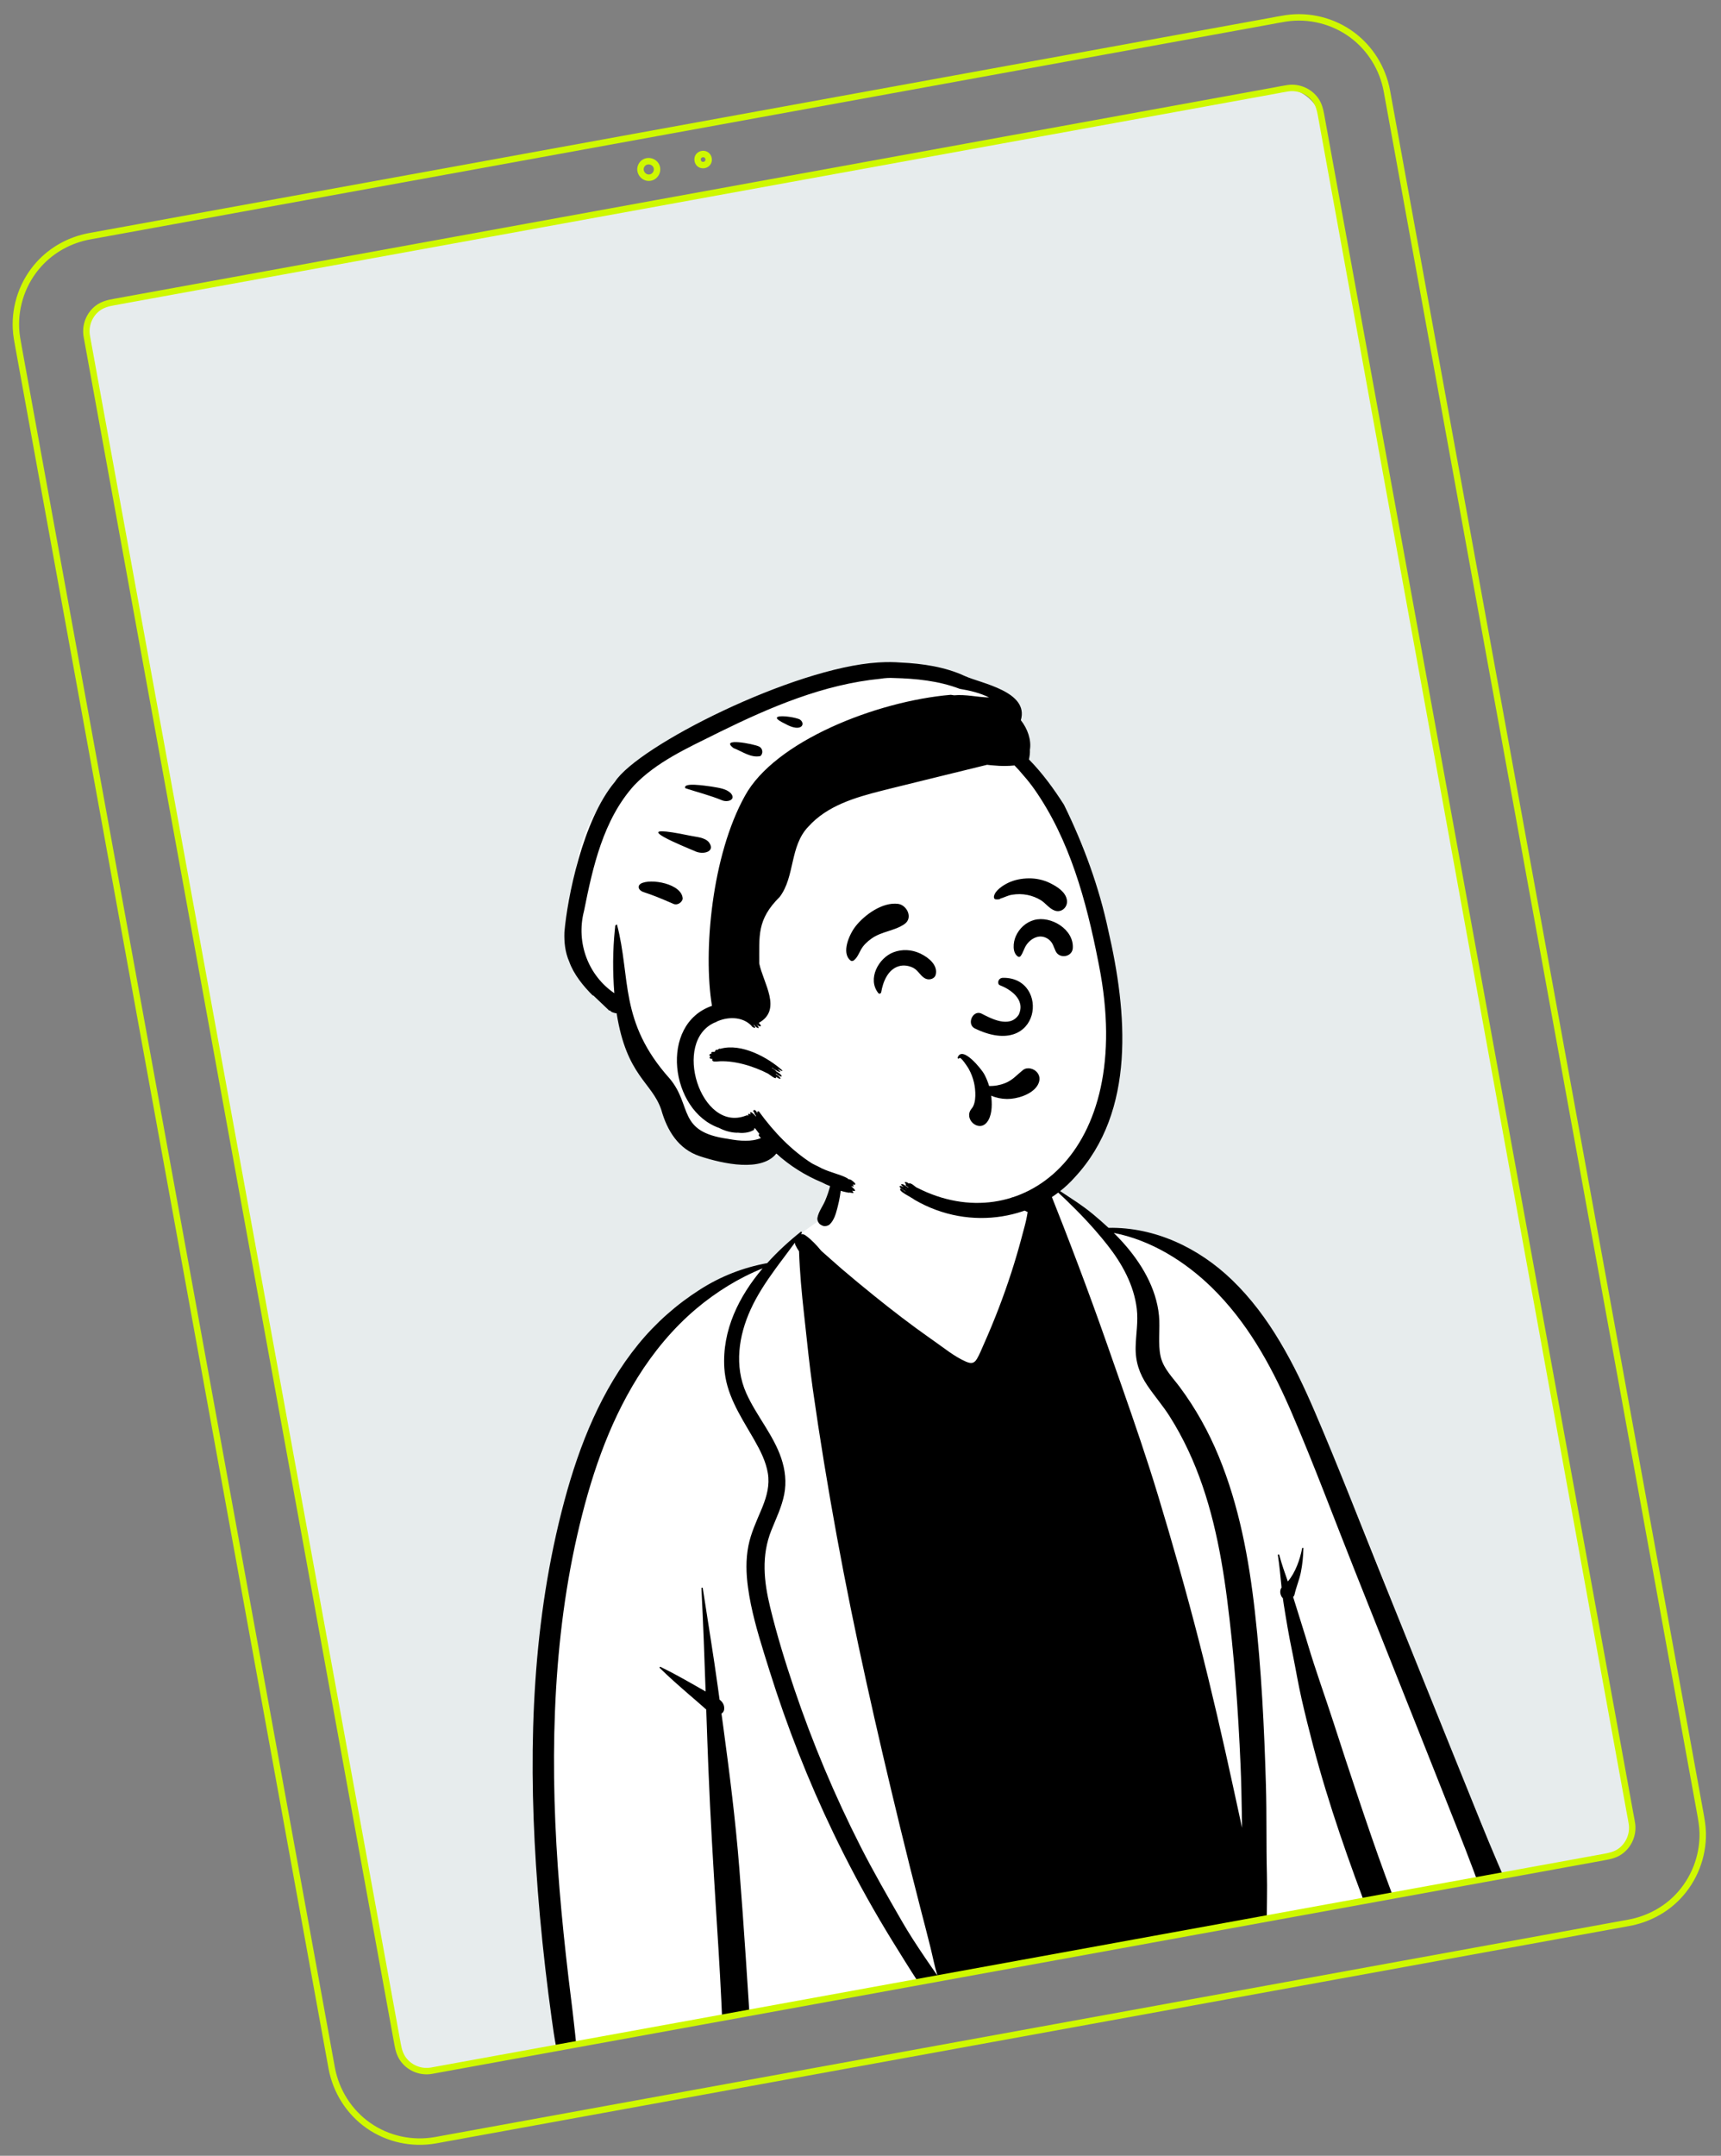 <svg width="401" height="502" viewBox="0 0 401 502" fill="none" xmlns="http://www.w3.org/2000/svg">
<rect x="0" y="0" width="401" height="502" fill="#808080" stroke="none"/>
<path d="M101.462 498.381C96.024 499.348 90.354 498.123 85.822 494.947C81.358 491.819 78.306 486.986 77.302 481.636C77.148 480.812 77.002 479.988 76.852 479.164C76.421 476.796 75.99 474.428 75.559 472.061C74.88 468.33 74.201 464.599 73.521 460.869C72.62 455.92 71.719 450.97 70.818 446.021C69.716 439.972 68.615 433.921 67.513 427.872C66.251 420.942 64.99 414.012 63.728 407.082C62.328 399.396 60.929 391.709 59.529 384.022C58.016 375.709 56.502 367.396 54.989 359.084C53.393 350.32 51.797 341.556 50.202 332.792C48.556 323.756 46.911 314.721 45.266 305.685C43.591 296.484 41.915 287.282 40.24 278.08C38.567 268.892 36.894 259.703 35.221 250.515C33.583 241.519 31.945 232.522 30.307 223.526C28.727 214.851 27.148 206.176 25.568 197.501C24.067 189.257 22.566 181.013 21.065 172.769C19.687 165.2 18.309 157.632 16.931 150.063C15.696 143.278 14.46 136.492 13.225 129.706C12.154 123.828 11.084 117.95 10.014 112.071C9.148 107.318 8.283 102.565 7.417 97.812C6.779 94.304 6.14 90.796 5.501 87.289C5.116 85.172 4.73 83.055 4.345 80.939C4.08 79.482 3.799 78.036 3.724 76.551C3.447 71.079 5.384 65.619 9.051 61.554C12.146 58.124 16.315 55.858 20.845 55.019C22.384 54.734 23.924 54.458 25.463 54.178C29.051 53.525 32.64 52.871 36.228 52.218C41.562 51.247 46.896 50.276 52.23 49.304C58.98 48.075 65.731 46.846 72.481 45.617C80.302 44.193 88.123 42.769 95.944 41.345C104.533 39.781 113.123 38.217 121.712 36.654C130.799 34.999 139.887 33.344 148.974 31.69C158.14 30.021 167.305 28.352 176.47 26.683C185.442 25.05 194.415 23.416 203.386 21.782C211.89 20.234 220.393 18.686 228.896 17.138C236.517 15.75 244.137 14.363 251.758 12.975C258.224 11.798 264.69 10.62 271.156 9.443C276.171 8.53 281.186 7.617 286.2 6.704C289.387 6.124 292.574 5.544 295.761 4.963C297.049 4.729 298.336 4.464 299.631 4.27C305.058 3.455 310.699 4.879 315.102 8.16C319.312 11.299 322.174 15.97 323.14 21.128C323.306 22.012 323.462 22.898 323.624 23.784C324.063 26.199 324.503 28.613 324.943 31.028C325.632 34.817 326.322 38.606 327.012 42.395C327.921 47.388 328.83 52.381 329.74 57.374C330.841 63.426 331.943 69.478 333.045 75.53C334.319 82.528 335.593 89.525 336.868 96.523C338.272 104.236 339.676 111.948 341.08 119.66C342.593 127.97 344.106 136.28 345.619 144.589C347.222 153.391 348.824 162.193 350.427 170.995C352.074 180.039 353.72 189.082 355.367 198.126C357.038 207.305 358.71 216.484 360.381 225.662C362.058 234.873 363.735 244.083 365.412 253.293C367.048 262.28 368.684 271.266 370.32 280.253C371.897 288.913 373.474 297.573 375.051 306.232C376.548 314.455 378.045 322.677 379.542 330.9C380.915 338.442 382.288 345.983 383.661 353.524C384.891 360.276 386.12 367.028 387.35 373.781C388.41 379.606 389.471 385.431 390.531 391.255C391.391 395.977 392.251 400.699 393.111 405.421C393.74 408.879 394.369 412.335 394.999 415.793C395.373 417.845 395.746 419.898 396.12 421.951C396.413 423.561 396.704 425.155 396.74 426.801C396.858 432.306 394.749 437.72 390.939 441.688C387.883 444.872 383.878 446.948 379.552 447.747C377.926 448.047 376.299 448.339 374.672 448.636C371.012 449.302 367.351 449.969 363.69 450.635C358.313 451.614 352.936 452.593 347.558 453.572C340.743 454.813 333.928 456.054 327.113 457.295C319.256 458.726 311.4 460.156 303.543 461.587C294.93 463.155 286.318 464.723 277.706 466.291C268.608 467.947 259.509 469.604 250.411 471.261C241.247 472.929 232.082 474.598 222.919 476.266C213.961 477.897 205.003 479.528 196.045 481.159C187.59 482.699 179.135 484.238 170.68 485.778C163.076 487.162 155.471 488.547 147.867 489.931C141.452 491.099 135.037 492.267 128.621 493.436C123.682 494.335 118.741 495.234 113.802 496.134C110.679 496.702 107.557 497.271 104.434 497.839C103.444 498.021 102.453 498.201 101.462 498.381Z" stroke="#CFF800" stroke-width="1.5" stroke-miterlimit="10" stroke-linecap="round" stroke-linejoin="round"/>
<path d="M153.069 39.103C152.739 37.377 150.376 36.943 149.486 38.478C148.603 40.004 150.151 41.866 151.811 41.276C152.701 40.96 153.229 40.028 153.069 39.103Z" stroke="#CFF800" stroke-width="1.5" stroke-miterlimit="10" stroke-linecap="round" stroke-linejoin="round"/>
<path d="M165.098 36.922C164.762 35.239 162.257 35.694 162.566 37.383C162.875 39.071 165.4 38.614 165.098 36.922Z" stroke="#CFF800" stroke-width="1.5" stroke-miterlimit="10" stroke-linecap="round" stroke-linejoin="round"/>
<mask id="mask0_84_24383" style="mask-type:alpha" maskUnits="userSpaceOnUse" x="20" y="20" width="361" height="463">
<path d="M100.566 482.185C98.142 482.624 95.611 481.663 94.093 479.72C93.257 478.651 92.895 477.429 92.658 476.125C92.376 474.575 92.093 473.025 91.811 471.476C91.282 468.568 90.752 465.661 90.223 462.754C89.472 458.628 88.721 454.503 87.97 450.377C87.022 445.174 86.075 439.97 85.127 434.767C84.009 428.624 82.891 422.482 81.772 416.34C80.508 409.399 79.245 402.458 77.981 395.517C76.597 387.917 75.213 380.317 73.83 372.717C72.355 364.62 70.881 356.525 69.407 348.429C67.86 339.929 66.312 331.43 64.765 322.932C63.178 314.218 61.592 305.503 60.005 296.789C58.395 287.949 56.786 279.108 55.176 270.268C53.574 261.466 51.971 252.664 50.368 243.862C48.798 235.238 47.228 226.613 45.657 217.99C44.145 209.684 42.633 201.377 41.12 193.071C39.691 185.222 38.262 177.373 36.833 169.523C35.513 162.271 34.192 155.019 32.871 147.766C31.685 141.251 30.499 134.735 29.313 128.22C28.286 122.581 27.259 116.942 26.232 111.302C25.391 106.68 24.549 102.056 23.707 97.433C23.077 93.974 22.447 90.514 21.817 87.055C21.421 84.879 21.025 82.703 20.629 80.527C20.489 79.761 20.335 78.997 20.211 78.229C19.817 75.787 20.778 73.281 22.753 71.775C23.913 70.892 25.225 70.584 26.617 70.331C28.835 69.927 31.055 69.522 33.273 69.118C37.319 68.382 41.364 67.645 45.41 66.909C50.987 65.893 56.564 64.878 62.142 63.862C68.956 62.622 75.771 61.381 82.585 60.14C90.343 58.727 98.101 57.315 105.858 55.903C114.264 54.372 122.67 52.842 131.077 51.311C139.837 49.716 148.598 48.121 157.359 46.526C166.154 44.924 174.949 43.323 183.744 41.721C192.331 40.158 200.917 38.594 209.504 37.031C217.54 35.568 225.576 34.105 233.613 32.641C240.852 31.323 248.09 30.006 255.329 28.688C261.451 27.573 267.572 26.458 273.695 25.344C278.406 24.486 283.117 23.628 287.828 22.77C290.834 22.223 293.84 21.676 296.846 21.128C297.937 20.93 299.03 20.691 300.129 20.536C302.581 20.192 305.082 21.26 306.522 23.278C307.27 24.328 307.573 25.501 307.798 26.739C308.091 28.346 308.383 29.953 308.676 31.559C309.214 34.518 309.753 37.477 310.292 40.435C311.049 44.593 311.806 48.751 312.563 52.908C313.514 58.132 314.465 63.357 315.417 68.582C316.54 74.754 317.664 80.925 318.788 87.097C320.056 94.063 321.324 101.029 322.593 107.995C323.98 115.616 325.368 123.236 326.755 130.856C328.236 138.991 329.718 147.127 331.199 155.262C332.749 163.772 334.298 172.283 335.848 180.793C337.44 189.538 339.032 198.284 340.625 207.03C342.235 215.871 343.844 224.713 345.454 233.555C347.056 242.352 348.658 251.15 350.26 259.948C351.828 268.562 353.397 277.176 354.965 285.79C356.475 294.081 357.984 302.372 359.494 310.662C360.915 318.469 362.336 326.275 363.758 334.081C365.07 341.289 366.382 348.496 367.695 355.704C368.876 362.192 370.057 368.68 371.239 375.168C372.259 380.774 373.28 386.381 374.301 391.988C375.136 396.573 375.971 401.16 376.806 405.745C377.43 409.171 378.053 412.596 378.677 416.022C379.064 418.147 379.451 420.272 379.838 422.397C379.983 423.193 380.161 423.99 380.265 424.792C380.586 427.25 379.482 429.746 377.446 431.161C376.293 431.962 375.013 432.214 373.67 432.459C371.373 432.877 369.075 433.295 366.777 433.714C362.665 434.463 358.553 435.211 354.44 435.96C348.826 436.982 343.212 438.005 337.597 439.027C330.762 440.271 323.929 441.516 317.095 442.76C309.309 444.177 301.525 445.595 293.74 447.012C285.316 448.546 276.893 450.08 268.47 451.613C259.703 453.21 250.935 454.806 242.168 456.402C233.351 458.008 224.534 459.613 215.717 461.218C207.145 462.779 198.573 464.34 190 465.901C181.967 467.363 173.934 468.826 165.901 470.289C158.702 471.599 151.502 472.91 144.303 474.221C138.232 475.326 132.161 476.432 126.09 477.537C121.441 478.384 116.793 479.23 112.144 480.076C109.212 480.61 106.28 481.144 103.349 481.678C102.421 481.847 101.493 482.016 100.566 482.185Z" fill="#E7ECED"/>
</mask>
<g mask="url(#mask0_84_24383)">
</g>
<g clip-path="url(#clip0_84_24383)">
<rect x="18.91" y="71.623" width="292" height="419" rx="8" transform="rotate(-10.319 18.91 71.623)" fill="#E7ECED"/>
<path fill-rule="evenodd" clip-rule="evenodd" d="M276.71 321.473C274.286 321.077 271.921 320.541 269.671 319.528C263.127 316.295 258.196 310.534 253.533 305.074C246.913 297.104 241.627 288.289 237.366 278.865C235.535 274.817 234.28 269.964 231.191 266.642C224.306 259.76 208.506 263.691 200.269 266.619C194.767 268.658 194.749 275.222 194.313 280.155C193.949 284.255 193.964 288.332 194.102 292.441C192.865 293.619 191.415 294.657 190.021 295.585C174.458 303.63 173.265 313.51 169.6 329.103C162.791 352.037 135.438 365.512 135.604 391.156C135.784 408.074 146.579 422.055 157.294 434.195C167.673 447.697 179.678 452.898 196.082 446.275C211.417 439.784 225.692 430.998 240.555 423.511C247.822 420.259 254.533 414.02 262.843 414.256C280.004 414.951 297.261 413.604 314.071 410.048C337.97 406.686 333.827 383.957 328.187 366.798C321.494 339.716 304.451 324.647 276.71 321.473V321.473Z" fill="white"/>
<path fill-rule="evenodd" clip-rule="evenodd" d="M285.514 360.821C287.735 361.769 289.763 363.449 291.482 365.294C285.788 365.731 280.088 366.078 274.384 366.329C275.028 365.732 275.681 365.143 276.355 364.577C278.818 362.534 282.081 359.357 285.514 360.821ZM195.677 394.213C194.58 393.999 193.9 392.513 193.339 391.693C191.578 389.119 189.917 386.478 188.214 383.866C192.491 381.761 196.618 379.539 201.167 378.004C206.057 376.354 211.123 375.247 216.224 374.489C226.556 372.954 237.037 372.777 247.462 372.735C257.875 372.693 268.275 372.581 278.678 372.085C288.871 371.598 299.03 370.751 309.186 369.782C311.159 369.594 314.526 369.701 315.811 367.89C316.828 366.456 316.462 364.219 314.735 363.518C313.659 363.081 312.26 363.327 311.133 363.386C309.713 363.46 308.298 363.595 306.885 363.757C306.31 363.823 305.735 363.892 305.16 363.961C309.413 361.411 314.012 359.605 319.011 358.965C319.6 360.612 321.179 362.129 322.124 363.404C323.775 365.629 325.165 367.932 326.266 370.477C328.567 375.799 329.673 381.555 330.341 387.288C330.867 392.073 331.099 397.43 327.996 401.453C325.646 404.498 321.851 406.158 318.226 407.123C314.012 408.244 309.603 408.669 305.258 408.869C299.164 409.149 292.996 409.175 286.906 408.814C275.111 408.115 263.489 405.701 252.42 401.575C247.022 399.564 241.781 397.149 236.336 395.259C230.788 393.333 225.033 392.103 219.163 391.758C212.594 391.371 205.899 391.915 199.503 393.47C198.393 393.74 196.846 394.441 195.677 394.213ZM187.87 392.696C188.92 394.717 189.871 397.07 191.61 398.612C193.332 400.14 195.555 400.386 197.768 400.146C200.436 399.858 203.078 399.25 205.735 398.868C211.185 398.083 216.683 397.988 222.151 398.656C227.246 399.279 232.149 400.804 236.934 402.615C241.358 404.29 245.698 406.163 250.123 407.831C249.15 408.51 248.196 409.226 247.224 409.876C245.185 411.239 243.126 412.57 241.054 413.88C236.966 416.463 232.853 419.006 228.671 421.434C220.239 426.33 211.584 430.842 202.742 434.954C198.525 436.914 194.28 439.081 189.715 440.11C185.668 441.023 181.68 440.56 177.95 438.738C170.213 434.96 163.465 428.701 157.775 422.351C154.395 418.579 151.308 414.531 148.586 410.259C147.209 408.099 145.915 405.887 144.701 403.632C144.132 402.573 143.58 401.504 143.046 400.427C142.811 399.953 142.582 399.476 142.354 398.999C148.944 395.604 155.654 392.4 162.685 390.019C166.439 388.748 170.296 387.749 174.204 387.081C176.143 386.749 178.097 386.501 180.059 386.35C181.115 386.268 182.172 386.219 183.231 386.203C183.669 386.196 184.124 386.22 184.576 386.217C185.661 388.383 186.752 390.546 187.87 392.696ZM330.431 357.341C330.668 356.514 330.691 355.738 330.675 354.887C330.663 354.238 330.774 353.3 330.387 352.525C329.952 351.657 329.074 350.97 328.409 350.283C327.674 349.524 326.939 348.764 326.205 348.004C324.737 346.484 323.272 344.961 321.808 343.437C315.829 337.214 309.879 330.964 303.923 324.72C298.636 319.179 293.41 313.569 288.013 308.135C283.398 303.489 278.471 298.99 272.726 295.769C265.462 291.697 257.496 290.606 249.294 290.116C248.275 289.383 247.041 289.107 245.834 289.428C243.748 287.785 242.124 286.667 241.047 284.29C240.531 283.151 240.015 279.782 238.722 279.288C237.187 278.701 236.667 279.943 236.513 281.263C236 285.68 238.488 291.04 242.621 294.619C242.093 299.775 241.478 307.077 238.835 311.612C236.005 316.467 231.271 318.68 225.922 319.743C215.722 321.77 204.811 319.836 195.811 314.679C193.075 313.111 190.466 311.28 188.04 309.268C186.221 307.758 183.952 305.331 182.405 303.466C182.257 302.656 181.145 301.983 190.778 299.554C200.41 297.124 198.723 283.66 198.61 281.806C198.518 280.301 198.851 277.879 197.592 276.867C197.058 276.437 196.137 276.52 195.641 276.968C194.705 277.814 194.663 279.55 194.538 280.746C194.363 282.422 194.642 292.572 191.972 294.239C190.722 295.02 189.179 295.311 187.771 295.67C186.034 296.113 184.286 296.524 182.57 297.048C181.938 297.241 181.27 297.578 180.633 297.7C180.219 297.78 179.754 297.656 179.327 297.588C177.886 297.357 176.599 297.961 175.238 298.403C163.207 302.302 151.196 308.39 141.914 317.1C133.732 324.776 128.769 334.578 126.292 345.432C123.765 356.508 123.267 368.079 123.147 379.403C123.106 383.197 123.159 386.992 123.301 390.784C123.438 394.447 123.46 398.214 123.963 401.848C124.162 403.286 124.745 404.55 125.508 405.758C126.367 407.117 127.872 407.44 129.339 407.881C132.559 408.849 135.88 409.45 139.232 409.693C141.835 412.889 144.154 416.281 146.174 419.871C145.86 420.931 146.114 422.382 146.191 423.343C146.385 425.735 146.715 428.115 147.124 430.479C147.943 435.218 149.088 439.892 150.172 444.575C151.27 449.324 155.465 468.089 156.008 470.374C156.43 472.15 156.758 474.682 157.994 476.101C159.894 478.283 163.468 477.547 164.769 475.261C207.684 476.604 284.834 459.799 315.289 449.646C319.252 448.325 318.092 449.201 318.939 447.987C319.575 447.075 319.996 445.636 320.018 444.536C320.047 443.069 319.351 441.872 318.33 440.874C317.258 439.826 316.747 437.904 316.169 436.53C314.804 433.283 311.725 418.487 311.075 416.904C310.872 416.41 310.668 415.887 310.441 415.367C316.276 414.865 322.252 413.777 327.36 410.869C330.256 409.22 332.831 406.989 334.609 404.149C336.762 400.71 337.582 396.725 337.646 392.71C337.729 387.533 336.998 382.319 335.878 377.275C334.514 371.322 332.408 365.416 328.929 360.355C329.606 359.451 330.123 358.416 330.431 357.341Z" fill="black"/>
<path fill-rule="evenodd" clip-rule="evenodd" d="M163.297 166.354C179.647 162.446 193.434 155.143 206.949 163.408C206.949 163.408 223.199 145.944 227.31 150.72C230.065 153.92 228.025 159.261 229.612 163.54C236.292 171.301 238.681 186.059 239.597 189.453C241.905 198.007 252.432 229.861 253.846 237.623C254.567 241.585 253.189 252.556 252.205 258.702C250.016 272.379 242.563 280.504 228.385 283.086C214.206 285.667 188.907 278.033 179.57 268.866C178.751 268.063 175.035 271.518 169.785 267.654C164.099 263.468 159.7 254.309 158.653 248.563C157.326 241.271 151.691 237.073 150.54 227.639C147.969 206.571 145.801 170.536 163.297 166.354Z" fill="white"/>
<path fill-rule="evenodd" clip-rule="evenodd" d="M157.039 142.455C157.251 142.403 157.471 142.374 157.692 142.355C157.932 142.322 158.175 142.302 158.422 142.306C159.678 142.318 160.877 142.763 161.881 143.514C161.908 143.533 161.932 143.557 161.957 143.576C162.404 143.801 162.829 144.07 163.222 144.366C163.269 144.301 163.314 144.236 163.365 144.17C163.51 143.986 163.665 143.809 163.828 143.639C164.495 142.818 165.332 142.158 166.277 141.696L166.407 141.634C166.431 141.622 166.457 141.612 166.482 141.602C167.147 141.237 167.869 140.981 168.619 140.847C169.51 140.655 170.436 140.639 171.337 140.831C172.406 141.062 173.389 141.554 174.257 142.203C174.804 142.504 175.299 142.855 175.825 143.244C176.911 144.05 177.836 145.057 178.517 146.227C178.612 146.391 178.7 146.561 178.783 146.733C179.868 146.403 180.965 146.109 182.071 145.861C183.307 145.558 184.553 145.304 185.813 145.118C189.285 144.602 192.771 144.595 196.242 145.114C196.933 145.188 197.614 145.318 198.283 145.51C199.314 145.718 200.312 146.04 201.277 146.473L202.086 146.773C202.492 146.924 202.899 147.078 203.295 147.24C204.241 147.628 205.153 148.09 206.033 148.606C206.952 149.108 207.838 149.675 208.693 150.282C208.926 150.446 209.151 150.615 209.375 150.784C211.199 151.378 212.884 152.257 214.51 153.375C215.487 152.549 216.514 151.774 217.588 151.056C218.696 150.315 220.126 149.5 221.322 148.917C222.397 148.394 223.476 147.972 224.582 147.606C225.082 147.423 225.588 147.257 226.099 147.102L226.079 147.114V147.114C226.439 147.008 226.797 146.907 227.161 146.809L227.15 146.808V146.808C227.305 146.767 227.462 146.724 227.617 146.685L227.994 146.584V146.584C228.108 146.553 228.325 146.792 228.352 146.884L228.383 146.979V146.979C228.487 147.06 228.585 147.153 228.652 147.209C228.719 147.191 228.787 147.173 228.854 147.158C229.055 147.103 229.358 147.424 229.503 147.541L229.636 147.649C229.787 147.776 229.942 147.925 229.997 148.109C230.328 149.172 230.653 150.239 230.966 151.308C231.161 152.125 231.265 152.95 231.277 153.785C231.317 154.589 231.356 155.395 231.394 156.197C231.326 156.778 231.261 157.358 231.196 157.938C231.169 158.16 231.133 158.38 231.1 158.6C230.933 160.059 230.686 161.494 230.338 162.904C230.851 163.299 231.339 163.716 231.801 164.154C231.906 164.229 232.012 164.303 232.112 164.382C232.129 164.341 232.157 164.301 232.19 164.276C232.306 164.198 232.41 164.247 232.508 164.34C233.477 164.978 234.245 165.789 234.808 166.771L235.14 167.277C235.195 167.361 235.25 167.446 235.304 167.531C235.745 168.274 236.122 169.05 236.461 169.843C236.749 170.464 236.99 171.102 237.19 171.755C238.102 173.552 238.903 175.415 239.675 177.256C239.796 177.546 239.814 177.821 239.759 178.068L240.049 178.263V178.263L240.548 178.606C241.385 179.184 242.243 179.795 242.922 180.539C243.626 181.312 244.197 182.172 244.811 183.016L244.943 183.195V183.195L245.211 183.554C245.501 183.945 245.646 184.164 245.929 184.65C246.399 185.461 246.725 186.303 246.972 187.208C247.331 188.526 247.581 189.988 247.22 191.34C247.219 191.351 247.216 191.36 247.212 191.368C247.164 192.62 246.706 193.856 245.832 194.751C245.654 194.992 245.456 195.215 245.236 195.404C244.708 195.859 244.171 195.989 243.496 195.945L243.411 195.939C243.326 195.933 243.25 195.928 243.176 195.925C243.297 195.993 243.368 196.085 243.224 196.187C243.085 196.288 242.956 196.355 242.831 196.394C242.899 196.455 242.918 196.53 242.814 196.614C242.587 196.793 242.39 196.873 242.174 196.874L242.284 197.23C243.13 199.924 243.536 200.413 244.344 203.325C245.075 206.323 245.908 209.295 246.847 212.235L247.181 213.304C248.243 216.693 249.364 220.098 250.727 223.374C251.373 224.796 251.969 226.239 252.517 227.701C253.111 228.781 253.595 229.908 253.963 231.081C254.403 232.262 254.777 233.467 255.089 234.693C255.535 235.432 255.829 236.212 255.971 237.036C256.212 238.135 256.376 239.245 256.458 240.364C256.6 241.518 256.649 242.679 256.604 243.845C256.662 245.424 256.526 246.984 256.206 248.531C256.033 250.224 255.749 251.905 255.38 253.567C254.806 256.14 253.991 258.581 253.003 261.021C252.077 263.309 251.042 265.539 249.783 267.666C248.155 270.414 246.203 273.017 243.963 275.319C242.693 276.671 241.322 277.928 239.854 279.056C238.059 280.439 236.213 281.725 234.18 282.736C232.912 283.368 231.597 283.883 230.256 284.339C227.622 285.233 224.807 285.683 221.998 285.71C220.199 285.794 218.398 285.699 216.659 285.412C215.229 285.175 213.85 284.855 212.457 284.464C211.742 284.267 211.041 284.015 210.358 283.715C209.215 283.238 208.122 282.663 207.08 281.997C206.744 281.801 206.415 281.598 206.088 281.382C205.933 281.288 205.974 281.099 206.121 281.029L206.168 281.015V281.015C206.097 280.971 206.024 280.928 205.954 280.881C205.939 280.873 205.926 280.862 205.913 280.851C205.879 280.83 205.843 280.809 205.812 280.788C205.694 280.717 205.76 280.5 205.84 280.436C205.871 280.412 205.915 280.401 205.966 280.397C205.953 280.389 205.944 280.382 205.932 280.376C205.92 280.37 205.914 280.35 205.913 280.328L205.868 280.304V280.304C205.712 280.21 205.749 280.025 205.898 279.952C205.971 279.915 206.1 279.903 206.237 279.908L206.289 279.911L206.184 279.843C206.002 279.735 206.024 279.574 206.21 279.492C206.356 279.474 206.503 279.468 206.65 279.477L206.761 279.486C206.816 279.49 206.868 279.496 206.924 279.503C206.82 279.438 206.717 279.375 206.615 279.31C206.515 279.25 206.567 279.015 206.638 278.957C206.734 278.877 206.959 278.922 207.069 278.975C207.312 278.958 207.646 279.006 207.779 279.084C208.151 279.33 208.532 279.562 208.916 279.784C209.13 279.81 209.336 279.859 209.506 279.958C209.949 280.251 210.404 280.52 210.865 280.777L211.208 280.932C211.266 280.957 211.323 280.982 211.381 281.006C212.019 281.239 212.656 281.469 213.292 281.702C215.526 282.032 217.76 282.362 219.992 282.689L220.285 282.722V282.722L222.372 282.602V282.602C223.74 282.499 225.083 282.247 226.396 281.847C227.405 281.678 228.385 281.396 229.331 281.013C230.949 280.426 232.511 279.711 233.999 278.839C235.711 277.837 237.299 276.639 238.833 275.379C239.383 274.924 239.92 274.45 240.442 273.958C240.609 273.787 240.775 273.613 240.94 273.436C242.028 272.261 243.05 271.033 244.017 269.755C244.471 269.155 244.9 268.539 245.308 267.907C245.367 267.815 245.424 267.726 245.48 267.634C245.869 267.017 246.238 266.384 246.583 265.736L246.923 265.177V265.177C248.257 262.717 249.369 260.129 250.315 257.502C251.254 254.897 251.93 252.213 252.359 249.485C252.481 248.518 252.564 247.545 252.603 246.569C252.785 245.372 252.829 244.17 252.733 242.97C252.73 242.732 252.719 242.495 252.709 242.259L252.661 241.892C252.652 241.831 252.643 241.77 252.633 241.71C252.619 241.334 252.597 240.958 252.564 240.585C252.518 240.212 252.463 239.84 252.399 239.47L251.957 237.209V237.209C251.937 237.14 251.915 237.068 251.897 236.996L251.748 236.506C251.434 235.496 251.149 234.479 250.835 233.47C250.834 233.464 250.833 233.457 250.829 233.449C250.711 233.073 250.591 232.694 250.463 232.317C250.392 232.091 250.313 231.868 250.237 231.643L250.098 231.252V231.252C249.849 230.572 249.575 229.904 249.27 229.247L249.138 228.966L248.264 226.756L247.34 224.594C246.732 223.143 246.177 221.671 245.677 220.176C244.833 217.802 244.046 215.414 243.302 213.007C243.265 212.892 243.227 212.775 243.193 212.659C242.476 210.432 241.842 208.181 241.282 205.909C240.678 203.681 240.155 201.432 239.713 199.166C239.691 199.064 239.744 198.968 239.817 198.905L239.73 198.47C239.65 198.085 239.727 198.55 239.644 198.11L239.418 196.9C239.4 196.799 239.388 196.728 239.39 196.723C238.007 197.075 237.051 197.167 235.686 197.342L235.454 197.372C234.204 197.54 232.948 197.628 231.687 197.646C231.693 197.71 231.659 197.762 231.591 197.788C231.466 197.816 231.348 197.838 231.228 197.863L231.303 198.025V198.025C231.322 198.111 231.292 198.173 231.213 198.212L230.866 198.291C230.403 198.396 229.936 198.49 229.462 198.512C229.035 198.533 228.611 198.509 228.186 198.468C227.93 198.471 227.665 198.46 227.392 198.434C226.692 198.364 225.985 198.227 225.279 198.145C224.571 198.124 223.871 198.203 223.179 198.508C222.447 198.828 221.859 199.273 221.021 199.22C220.854 199.21 220.688 199.178 220.522 199.143L220.377 199.159C220.352 199.161 220.327 199.163 220.301 199.164C219.443 199.196 218.603 198.803 217.754 198.664C217.464 198.647 217.191 198.715 216.942 198.876L216.88 198.919L216.651 199.163C216.567 199.308 216.485 199.454 216.404 199.601L216.283 199.82C216.062 200.226 215.816 200.598 215.488 200.896C215.118 201.389 214.632 201.726 214.003 201.857C213.646 201.933 213.276 201.921 212.91 201.875C211.678 202.516 210.296 202.851 208.922 202.695C208.392 202.711 207.861 202.664 207.336 202.535C207.089 202.474 206.84 202.395 206.595 202.301C205.746 202.857 204.97 203.531 204.162 204.139L203.981 204.276C203.155 204.893 202.231 205.517 201.192 205.638C199.882 205.789 198.579 205.848 197.271 205.861C197.261 205.863 197.247 205.863 197.236 205.862L197.056 205.865V205.865L196.401 205.869V205.869L195.872 205.867V205.867L195.629 206.015C193.673 207.192 191.484 208.231 189.272 208.06C188.332 208.115 187.413 207.962 186.539 207.577C186.509 207.564 186.48 207.55 186.45 207.534C186.315 207.494 186.187 207.444 186.071 207.387L186.046 207.374V207.374L186.023 207.36L186.011 207.357C184.765 207.037 183.899 206.031 183.784 204.747C183.641 204.359 183.572 203.965 183.574 203.532C183.28 204.043 182.977 204.55 182.668 205.055C181.56 207.022 180.488 209.017 179.532 211.064L179.313 211.538C178.787 212.665 178.317 213.817 177.903 214.991C177.478 216.154 177.036 217.309 176.571 218.455C175.893 219.547 175.247 220.657 174.636 221.784L174.376 222.268L173.511 223.971C172.88 225.072 172.402 226.236 172.081 227.464C171.795 228.347 171.546 229.24 171.34 230.146C171.271 230.421 171.208 230.698 171.147 230.974C170.96 232.045 170.834 233.124 170.783 234.224C170.726 235.023 170.727 235.824 170.786 236.624L170.808 236.891C170.833 237.206 170.866 237.519 170.909 237.831C170.993 237.862 171.064 237.895 171.119 237.931L171.323 237.964V237.964L171.486 237.982C171.741 238.013 172.185 238.091 172.121 238.3L171.79 239.357V239.357C171.853 239.402 171.887 239.456 171.864 239.525C171.644 240.233 171.421 240.942 171.198 241.652C171.192 241.677 171.177 241.699 171.161 241.716C171.476 241.796 171.786 241.891 172.085 242.002C172.669 242.221 173.123 242.514 173.56 242.873C173.978 243.03 174.379 243.211 174.766 243.433C175.26 243.792 175.708 244.204 176.109 244.664C176.481 245.1 176.804 245.566 177.079 246.065C177.208 246.331 177.298 246.615 177.349 246.912C177.44 249.207 174.6 248.141 174.515 247.953C173.917 246.665 173.358 245.885 172.268 245.044L172.242 245.032V245.032C171.676 244.897 171.115 244.764 170.54 244.684C170.462 244.715 170.38 244.741 170.298 244.769C170.417 244.886 170.394 245.025 170.207 245.083C169.411 245.396 168.585 245.592 167.734 245.674L166.427 245.726V245.726C165.936 246.024 165.478 246.376 165.059 246.773L164.92 246.907L164.895 246.933C163.846 248.144 163.136 249.63 162.747 251.179C162.712 251.317 162.68 251.455 162.651 251.595L162.609 251.805L162.606 251.816C162.364 255.306 163.788 258.831 165.891 261.575C166.984 262.775 168.109 263.943 169.268 265.077L170.378 266.085V266.085C170.998 266.487 171.61 266.903 172.211 267.335C172.304 267.399 172.402 267.462 172.5 267.523C172.799 267.65 173.1 267.755 173.402 267.835C173.516 267.852 173.632 267.866 173.747 267.875C174.329 268.035 174.914 268.069 175.507 267.977C176.295 267.887 177.034 267.658 177.723 267.293L177.86 267.218L177.96 267.16C178.312 266.833 178.624 266.449 178.907 266.013C178.971 265.917 179.118 265.89 179.294 265.904C179.368 265.793 179.442 265.677 179.509 265.554C179.557 265.477 179.651 265.458 179.734 265.494C179.977 265.42 180.721 265.68 180.582 265.913C180.561 265.966 180.532 266.014 180.509 266.065C180.638 266.104 180.768 266.15 180.886 266.202C181.464 266.254 182.377 266.655 182.341 266.833L182.336 266.847C182.252 267.111 182.123 267.344 181.949 267.541L181.889 267.605L181.754 267.741C181.996 267.838 182.208 267.961 182.136 268.088C182.109 268.177 182.079 268.264 182.04 268.344C182.585 268.813 183.129 269.288 183.671 269.763C184.285 270.637 184.992 271.428 185.792 272.135C186.498 272.933 187.297 273.618 188.19 274.197C188.265 274.249 188.341 274.297 188.415 274.346C189.052 274.659 189.711 274.94 190.391 275.202L190.684 275.313C190.838 275.372 191.091 275.434 191.017 275.656C191.009 275.684 190.997 275.709 190.982 275.727C191.413 275.909 191.854 276.075 192.306 276.22L192.349 276.237C192.523 276.308 192.766 276.45 192.571 276.637C192.406 276.797 191.843 276.548 191.579 276.433C191.534 276.442 191.479 276.438 191.424 276.432C191.51 276.459 191.596 276.491 191.683 276.521L191.813 276.564C191.915 276.602 192.42 276.819 192.129 277.002C191.977 277.043 191.828 277.03 191.681 276.964C191.512 276.916 191.345 276.863 191.181 276.806C191.248 276.878 191.263 276.959 191.141 277.036C191.097 277.046 191.052 277.052 191.007 277.055C191.352 277.195 191.702 277.32 192.061 277.434L192.12 277.457C192.275 277.522 192.527 277.652 192.393 277.828C192.242 278.023 191.681 277.768 191.538 277.713L191.114 277.555V277.555C191.087 277.573 191.057 277.584 191.023 277.593C191.152 277.643 191.273 277.699 191.403 277.746L191.58 277.804C191.801 277.878 192.118 278.009 192.048 278.21C191.978 278.409 191.646 278.317 191.427 278.235L191.191 278.143C191.18 278.139 191.17 278.135 191.159 278.131L191.157 278.164C191.156 278.17 191.155 278.175 191.152 278.181C191.085 278.37 190.817 278.303 190.629 278.235L190.477 278.177C190.219 278.08 189.964 277.983 189.71 277.885L189.33 277.736L189.325 277.737C188.014 277.242 186.792 276.734 185.596 276.01C184.881 275.577 184.202 275.105 183.545 274.588C182.225 273.554 181.152 272.29 180.104 270.992C180.086 270.971 180.094 270.907 180.113 270.836C179.994 270.674 179.878 270.508 179.76 270.337C178.994 270.71 178.104 270.94 177.263 271.036C176.812 271.088 176.358 271.089 175.899 271.051C174.467 271.112 173.004 270.72 171.701 270.17C171.619 270.136 171.544 270.095 171.467 270.061C170.939 269.878 170.425 269.647 169.928 269.366C168.957 268.823 168.011 268.194 167.132 267.518C166.489 266.985 165.869 266.424 165.277 265.833C164.678 265.252 164.075 264.672 163.471 264.092C161.75 262.239 160.453 259.982 159.672 257.577C159.344 256.698 159.092 255.793 158.944 254.873C158.836 254.208 158.787 253.524 158.794 252.832C158.705 252.773 158.616 252.713 158.526 252.651C158.497 252.732 158.465 252.792 158.434 252.771L157.724 252.279C157.219 251.927 156.876 251.663 156.259 251.058C155.276 250.092 154.473 248.979 153.806 247.775C153.328 246.914 152.931 245.909 152.666 244.915C152.609 244.752 152.552 244.587 152.499 244.417C152.083 243.083 152 241.747 151.961 240.363C151.958 240.272 151.993 240.209 152.048 240.169C152.044 240.059 152.042 239.946 152.04 239.834C149.969 238.313 148.317 236.326 147.932 233.633C147.81 232.785 147.832 231.923 148.021 231.087L148.045 230.992V230.992C146.556 231.034 145.221 230.225 144.128 229.121C144.04 229.075 143.955 229.027 143.873 228.979C142.088 227.942 140.678 226.27 139.586 224.432C138.852 223.382 138.282 222.222 137.903 220.98C137.876 220.891 137.854 220.802 137.829 220.714C137.105 218.772 136.645 216.762 136.447 214.735C135.862 213.565 135.34 212.36 134.906 211.11C134.7 210.514 134.523 209.913 134.361 209.309L134.35 209.276L134.322 209.167L134.25 208.896C134.238 208.851 134.226 208.806 134.215 208.761C132.751 203.23 133 197.478 134.13 191.902C134.225 191.402 134.327 190.901 134.436 190.404L134.552 189.883V189.883C136.024 186.145 138.658 182.859 140.785 179.507C141.519 178.351 139.77 177.134 139.033 178.295C137.619 180.522 136.063 182.691 134.715 184.961C134.417 185.038 134.117 185.101 133.814 185.141C133.285 185.21 132.761 185.219 132.244 185.175C130.982 185.218 129.773 184.927 128.623 184.383C127.148 183.997 125.769 183.014 125.37 181.476C125.328 181.321 125.303 181.166 125.285 181.009C125.02 180.27 124.988 179.45 125.173 178.656C125.192 178.444 125.226 178.232 125.279 178.019C125.433 177.388 125.758 176.749 126.21 176.274C126.222 176.264 126.231 176.257 126.24 176.247C126.285 176.18 126.327 176.112 126.377 176.049C126.452 175.951 126.532 175.858 126.619 175.77C126.159 175.252 125.731 174.713 125.342 174.126C124.92 173.488 124.64 172.814 124.421 172.087C124.334 171.8 124.268 171.512 124.21 171.222C124.17 171.091 124.134 170.957 124.099 170.822C123.845 169.797 123.769 168.698 123.981 167.658C123.996 167.58 124.019 167.499 124.04 167.417C124.073 167.184 124.114 166.949 124.175 166.716C124.412 165.82 124.835 165.02 125.409 164.323C125.709 163.887 126.061 163.484 126.458 163.125C126.693 162.912 126.968 162.71 127.263 162.532C127.775 162.13 128.451 161.725 129.037 161.597C129.107 161.581 129.171 161.578 129.24 161.566C129.021 160.051 128.917 158.379 129.263 156.908C129.43 155.857 129.789 154.885 130.455 154.111C130.822 153.556 131.31 153.071 131.961 152.693L132.077 152.628L132.122 152.606C132.693 152.188 133.347 151.944 134.042 151.821C134.844 151.631 135.698 151.633 136.47 151.876C136.631 151.928 136.806 151.997 136.975 152.074C137.046 151.828 137.131 151.577 137.233 151.324C137.592 150.422 138.074 149.606 138.665 148.835C138.735 148.744 138.814 148.659 138.89 148.569C139.176 148.195 139.488 147.841 139.818 147.51C140.53 146.795 141.347 146.211 142.235 145.767C143.246 145.17 144.355 144.776 145.505 144.607L145.744 144.574V144.574C145.797 144.569 145.85 144.563 145.9 144.556C147.048 144.423 148.218 144.497 149.364 144.721C150.552 144.957 151.611 145.449 152.622 146.05C152.775 145.73 152.959 145.42 153.199 145.117C153.268 145.031 153.343 144.952 153.412 144.872C153.463 144.798 153.518 144.726 153.575 144.653C153.837 144.321 154.124 144.022 154.447 143.744C154.81 143.432 155.217 143.187 155.652 143.003C156.085 142.761 156.552 142.576 157.039 142.455ZM171.32 251.448C171.366 251.437 173.959 251.905 175.275 252.273L175.34 252.291C176.86 252.729 177.622 253.105 179.036 253.765C179.131 253.81 179.234 253.886 179.25 253.975C179.486 255.268 179.459 256.907 178.244 256.405C178.068 256.332 177.892 256.262 177.715 256.193L177.448 256.092L177.441 256.096C177.443 256.096 177.445 256.093 177.448 256.09C174.816 255.077 172.107 254.401 169.317 254.072C169.125 254.04 170.096 251.773 170.486 251.819C170.258 251.774 171.285 251.456 171.32 251.448ZM185.808 189.776C184.263 190.231 182.718 190.684 181.173 191.133C180.19 191.431 179.202 191.716 178.211 191.986C176.72 192.374 175.211 192.668 173.666 192.735C173.118 192.759 172.575 192.75 172.033 192.716C171.726 193.039 171.404 193.35 171.071 193.652L167.489 197.592V197.592C165.097 200.294 162.79 203.115 160.798 206.127C157.321 211.391 154.779 217.27 153.638 223.478C153.46 223.632 153.343 223.865 153.349 224.189C153.394 226.64 152.653 229.018 152.674 231.463C152.695 233.872 153.594 235.759 155.398 237.342C155.784 237.681 156.421 237.543 156.766 237.204C156.891 237.367 157.285 237.288 157.28 236.468C157.804 235.644 158.227 234.802 158.438 233.817C158.593 233.091 158.04 232.708 157.456 232.72C157.537 231.828 157.65 230.938 157.798 230.051C158.233 227.416 158.93 224.848 159.944 222.373C160.837 220.197 161.971 218.236 163.213 216.25C163.227 216.223 163.257 216.21 163.29 216.199L163.548 215.783V215.783C163.583 215.725 163.676 215.714 163.783 215.722C163.861 215.602 163.936 215.48 164.017 215.359C164.095 215.237 164.208 215.249 164.284 215.322C164.442 215.255 164.776 215.378 164.878 215.419C165.055 215.495 165.126 215.604 165.019 215.778C165.001 215.809 164.982 215.839 164.963 215.867C165.157 215.91 165.354 215.98 165.511 216.054C166.015 216.073 166.779 216.4 166.685 216.555C166.484 216.859 166.291 217.168 166.101 217.481C166.338 217.59 166.5 217.709 166.457 217.782C165.631 219.045 164.895 220.357 164.25 221.722C163.756 222.743 163.332 223.789 162.978 224.863C162.438 226.391 162.026 227.936 161.698 229.506C161.654 229.744 161.614 229.981 161.575 230.218C161.149 232.811 160.959 235.455 161.152 238.078L161.172 238.254C161.289 239.19 161.721 241.675 161.734 242.284C162.365 242.464 163.012 242.598 163.675 242.684C163.799 242.696 163.925 242.706 164.051 242.712C164.114 242.671 164.18 242.635 164.247 242.601C164.781 242.263 165.353 241.985 165.954 241.792C166.36 241.661 166.769 241.567 167.184 241.504L167.362 241.479C167.547 241.45 167.73 241.431 167.917 241.416C167.887 241.313 167.863 241.212 167.836 241.108C167.778 241.083 167.73 241.044 167.716 240.981C167.378 239.824 167.161 238.646 167.064 237.445C167.03 236.815 167.01 236.186 166.998 235.555C167.009 235.033 167.037 234.516 167.075 233.997C167.163 232.547 167.37 231.11 167.679 229.684C168.557 225.618 170.183 221.8 171.825 217.998C173.022 215.222 174.121 212.407 175.384 209.663C176.458 207.326 177.612 205.007 178.886 202.772C180.159 200.54 181.536 198.364 183.075 196.303C183.324 195.973 183.577 195.651 183.835 195.331C185.305 193.439 186.977 191.8 188.733 190.171C188.8 190.107 188.946 190.137 189.076 190.211L189.361 189.955C189.409 189.913 189.456 189.871 189.505 189.829C189.549 189.789 189.614 189.831 189.651 189.871C189.774 189.775 189.898 189.682 190.022 189.589C190.106 189.491 190.195 189.396 190.281 189.299C188.794 189.493 187.303 189.651 185.808 189.776ZM201.103 168.945C199.87 168.924 198.669 169.107 197.501 169.504C197.012 169.669 196.527 169.848 196.05 170.046C197.356 170.823 198.492 171.916 199.344 173.255C200.264 174.704 197.851 175.84 196.943 174.412C196.068 173.035 194.716 172.103 193.209 171.671C192.94 171.892 192.684 172.126 192.444 172.376C192.135 172.735 191.852 173.114 191.596 173.521C191.037 174.405 190.582 175.533 190.344 176.61C190.281 177.185 190.263 177.767 190.292 178.358C190.3 178.492 190.308 178.628 190.32 178.764C190.555 181.523 191.811 184.02 193.57 186.111L193.623 186.102V186.102C194.696 185.24 195.844 184.469 197.046 183.792C197.947 182.914 198.897 182.08 199.89 181.301C202 179.645 204.293 178.247 206.716 177.135L206.996 177.008C207.566 176.746 208.146 176.502 208.731 176.273L209.082 176.139L209.087 176.138L208.977 175.754V175.754C208.493 174.259 207.634 172.945 206.619 171.771C205.856 170.884 204.793 170.028 203.671 169.393L203.665 169.391C203.176 169.22 202.673 169.097 202.163 169.012L201.971 168.982L201.103 168.945ZM168.733 172.433C166.216 172.65 163.747 173.124 161.309 173.776C159.721 174.231 158.155 174.746 156.608 175.32C155.56 175.703 154.546 176.158 153.562 176.673L154.378 177.771C155.741 179.598 157.126 181.407 158.675 183.086C159.474 183.95 160.317 184.758 161.213 185.517C161.825 186.066 162.478 186.559 163.175 186.995C163.367 187.158 163.567 187.309 163.77 187.453C164.4 187.82 165.061 188.122 165.765 188.343C166.348 188.624 166.945 188.854 167.558 189.039L167.788 189.106L169.891 189.503C170.002 189.513 170.113 189.524 170.224 189.532L170.392 189.544L170.702 189.553L170.904 189.39C170.938 189.363 170.972 189.336 171.007 189.31C171.064 189.265 171.12 189.322 171.142 189.367C171.151 189.385 171.147 189.412 171.139 189.441L171.397 189.234V189.234C171.926 189.344 172.478 189.408 173.058 189.412C173.32 189.413 173.581 189.403 173.841 189.388L173.879 189.404C173.886 189.407 173.892 189.411 173.899 189.415L174.177 189.364V189.364C176.171 189.196 178.112 188.585 180.005 187.877C182.722 187.095 185.434 186.284 188.147 185.494C188.199 185.479 188.224 185.499 188.231 185.536L188.398 185.489V185.489C188.64 185.418 189.003 185.776 188.844 185.96C189.01 186.022 189.177 186.124 189.303 186.204L189.365 186.187C188.849 185.512 188.414 184.787 188.057 184.016L187.543 182.707V182.707C187.377 182.215 187.237 181.683 187.132 181.153C187.069 180.912 187.015 180.687 186.979 180.488C186.944 180.299 186.913 180.11 186.886 179.92C186.325 179.8 185.762 179.708 185.193 179.646C183.625 179.737 182.06 179.827 180.493 179.92C179.58 180.121 178.672 180.354 177.773 180.623C176.749 180.905 175.733 181.211 174.723 181.541C174.628 181.57 174.432 181.47 174.299 181.337L173.867 181.478V181.478C173.642 181.549 173.317 181.132 173.604 180.982C173.706 180.918 173.808 180.857 173.911 180.797L174.065 180.708L173.973 180.736C173.942 180.745 173.901 180.744 173.854 180.736C173.616 180.812 173.378 180.888 173.142 180.96C172.843 181.054 172.839 180.639 173.037 180.505L173.133 180.448C172.931 180.368 172.715 180.088 172.921 179.946L172.949 179.929C173.046 179.868 173.142 179.815 173.24 179.757C173.226 179.725 173.22 179.693 173.225 179.663L172.803 179.796V179.796C172.764 179.808 172.902 179.498 172.982 179.427L172.996 179.417L173.192 179.316C173.207 179.222 173.339 178.995 173.394 178.966C174.11 178.589 174.779 178.245 175.488 177.946C175.516 177.894 175.552 177.853 175.597 177.834C176.038 177.64 176.489 177.468 176.942 177.31C176.965 177.257 176.99 177.217 177.027 177.208C178.156 176.851 179.308 176.606 180.486 176.473C180.712 176.453 180.939 176.436 181.167 176.424C181.603 176.394 182.041 176.376 182.481 176.38C183.577 176.369 184.666 176.457 185.746 176.647L185.995 176.693C186.267 176.741 186.536 176.795 186.805 176.857C186.849 176.386 186.926 175.917 187.034 175.451C187.047 175.362 187.064 175.275 187.083 175.188L186.801 175.082V175.082C186.765 175.197 186.667 175.298 186.586 175.267C184.541 174.37 182.428 173.696 180.248 173.249C179.019 172.953 177.778 172.738 176.52 172.598C175.891 172.515 175.259 172.452 174.626 172.397C174.313 172.388 174 172.38 173.684 172.384C172.032 172.246 170.381 172.263 168.733 172.433ZM229.509 165.664C229.357 166.086 229.196 166.506 229.02 166.924C228.165 168.952 227.054 170.912 225.714 172.689C226.133 172.611 226.555 172.551 226.976 172.514C227.702 172.452 228.423 172.443 229.134 172.485C229.182 172.43 229.239 172.397 229.295 172.423L229.495 172.513V172.513C231.029 172.641 232.514 173.012 233.908 173.616L233.856 173.456C233.847 173.429 233.838 173.403 233.828 173.376C233.79 173.05 233.737 172.727 233.668 172.409C233.068 170.567 232.109 168.944 231.054 167.317C231.034 167.285 231.036 167.239 231.049 167.19C230.569 166.653 230.057 166.142 229.509 165.664ZM227.142 150.751C226.612 150.95 226.093 151.177 225.583 151.435C224.596 151.772 223.662 152.218 222.782 152.771C221.559 153.473 220.389 154.243 219.23 155.045C216.979 156.602 214.934 158.426 213.148 160.499C213.033 160.626 212.923 160.754 212.814 160.882C212.419 161.374 212.04 161.881 211.689 162.408C211.326 162.983 210.959 163.559 210.596 164.136C210.146 164.819 209.603 165.462 209.214 166.183C209.135 166.33 209.072 166.487 209.016 166.644L209.331 166.692V166.692C209.595 166.73 209.638 167.204 209.38 167.181C209.291 167.173 209.208 167.158 209.123 167.141C209.165 167.18 209.197 167.22 209.21 167.258C209.248 167.381 209.183 167.572 209.02 167.555C208.946 167.55 208.87 167.536 208.794 167.52C208.788 167.605 208.787 167.69 208.801 167.768C208.816 167.771 208.83 167.774 208.846 167.774C209.03 167.803 209.404 168.013 209.484 168.188C209.547 168.323 209.454 168.497 209.292 168.483C209.171 168.472 209.049 168.446 208.93 168.413C209.016 168.471 209.088 168.536 209.105 168.601C209.137 168.72 209.063 168.909 208.912 168.896C208.631 168.871 208.396 168.798 208.192 168.689C208.156 168.76 208.097 168.822 208.039 168.817L207.931 168.804V168.804C207.964 168.825 207.995 168.848 208.024 168.87L208.069 168.903C208.934 169.552 209.723 170.302 210.398 171.14C210.417 171.109 210.442 171.081 210.473 171.045C210.673 170.803 210.881 170.565 211.091 170.332L211.152 170.254V170.254L211.216 170.176L210.702 170.457L210.711 170.44C210.741 170.384 210.831 170.196 210.877 170.131L210.889 170.117C211.518 169.307 212.235 168.586 213.036 167.958C213.542 167.482 214.087 167.057 214.672 166.683C216.051 165.709 217.49 164.898 218.978 164.118C219.2 163.999 219.421 163.875 219.644 163.758C219.708 163.722 219.726 163.749 219.724 163.798L219.841 163.739V163.739C220.048 163.628 220.493 163.947 220.377 164.155C220.48 164.212 220.584 164.278 220.675 164.341L220.741 164.387L220.801 164.357C220.977 164.265 221.346 164.5 221.585 164.67L221.761 164.799C221.896 164.899 222.161 165.108 221.909 165.255L221.592 165.431V165.431C221.615 165.497 221.597 165.56 221.499 165.619C221.388 165.679 221.28 165.742 221.173 165.806C221.254 165.854 221.334 165.905 221.413 165.957L221.531 166.035C221.672 166.135 222.002 166.35 221.775 166.513L221.746 166.532L221.445 166.706C221.504 166.792 221.51 166.884 221.378 166.962C219.613 167.944 217.912 169.028 216.272 170.206C215.063 171.195 213.743 172.009 212.313 172.645C212.197 172.707 211.896 172.57 211.752 172.404L211.541 172.51C211.505 172.528 211.47 172.545 211.434 172.562L211.399 172.577V172.577C211.815 173.272 212.17 174.044 212.428 174.806C212.454 174.875 212.478 174.946 212.498 175.016C212.788 174.938 213.075 174.865 213.365 174.796C215.377 174.318 217.443 174.01 219.524 173.88C220.257 173.24 220.951 172.559 221.603 171.839C221.801 171.619 221.995 171.394 222.187 171.167C223.325 169.747 224.309 168.207 225.135 166.586C225.899 165.085 226.514 163.512 226.978 161.895C227.375 160.386 227.649 158.841 227.783 157.274C227.907 155.841 227.793 154.489 227.63 153.06C227.62 152.824 227.599 152.59 227.575 152.356L227.555 152.257V152.257L227.543 152.21C227.427 151.72 227.287 151.233 227.142 150.751ZM211.134 171.794C211.078 171.825 211.019 171.858 210.959 171.888C211.011 171.962 211.059 172.035 211.108 172.11L211.112 172.107V172.107L211.324 171.867V171.867C211.267 171.853 211.2 171.828 211.134 171.794ZM226.098 147.102C226.538 146.841 226.888 146.742 227.15 146.808C226.798 146.899 226.448 146.998 226.098 147.102Z" fill="black"/>
<path fill-rule="evenodd" clip-rule="evenodd" d="M230.479 261.94C228.586 261.543 226.796 260.631 225.368 259.31C224.871 258.851 224.665 258.308 224.656 257.778C224.645 257.184 224.891 256.598 225.294 256.161C225.698 255.724 226.252 255.443 226.834 255.429C227.34 255.416 227.878 255.596 228.367 256.084L228.469 256.181C229.32 256.98 230.349 257.576 231.452 257.879C232.516 258.172 233.65 258.193 234.758 257.859C236.87 257.223 238.143 255.788 239.435 253.918C239.594 253.683 239.752 253.441 239.911 253.196C240.001 252.984 240.151 252.831 240.331 252.732C240.531 252.622 240.772 252.582 241.006 252.619C241.232 252.654 241.448 252.76 241.609 252.924C241.763 253.079 241.871 253.286 241.895 253.543C242.049 255.208 241.458 256.828 240.448 258.198C239.327 259.72 237.694 260.93 236.062 261.547C234.263 262.227 232.323 262.327 230.479 261.94V261.94ZM232.226 235.494C234.424 236.336 237.95 238.59 236.364 241.958C234.335 245.042 230.178 242.687 228.152 241.648C226.31 240.892 224.952 243.945 226.707 244.9C241.288 252.066 243.349 233.794 232.969 233.899C231.827 233.91 231.639 235.217 232.226 235.494ZM207.184 228.629C206.909 225.877 210.931 224.509 211.831 227.118C212.637 229.455 212.606 231.743 211.916 234.105C211.257 236.361 208.478 235.87 207.938 234.023C207.215 231.547 207.355 230.341 207.184 228.629ZM238.438 221.698C238.877 220.839 239.615 220.173 240.665 220.282C243.946 220.624 243.833 225.211 243.13 227.561C242.748 228.837 240.881 229.483 239.825 228.613C238.104 227.194 236.816 223.967 238.315 221.988C238.348 221.893 238.387 221.797 238.438 221.698ZM208.594 216.111L209.071 215.935C210.545 215.395 212.392 214.797 213.692 215.824C214.381 216.369 214.797 217.538 214.142 218.299C212.991 219.637 211.421 219.485 209.819 219.872C208.499 220.192 207.258 220.646 206.04 221.246C203.368 222.564 201.339 224.452 199.226 226.504C198.948 226.773 198.552 226.428 198.649 226.105C199.544 223.133 201.83 220.409 204.279 218.556C205.586 217.567 207.052 216.677 208.594 216.111ZM233.433 210.33L233.824 210.338C238.079 210.448 243.716 211.188 246.389 214.858C246.567 215.413 246.511 215.549 246.462 215.64L246.445 215.671C246.405 215.748 246.381 215.85 246.148 215.972C246.077 215.968 246.004 215.963 245.931 215.958C244.999 215.887 244.236 215.694 243.494 215.485L242.689 215.256C241.755 214.992 240.817 214.745 239.846 214.613C237.774 214.332 235.68 214.249 233.593 214.381C233.141 214.41 232.687 214.338 232.304 214.143C231.941 213.959 231.636 213.667 231.443 213.24C231.194 212.688 231.155 212.242 231.371 211.663C231.533 211.229 231.818 210.896 232.173 210.67C232.536 210.44 232.974 210.322 233.433 210.33Z" fill="black"/>
<g clip-path="url(#clip1_84_24383)">
<rect width="322.657" height="369.711" transform="translate(10.45 123.257) rotate(-10.529)" fill="#E7ECED"/>
<path fill-rule="evenodd" clip-rule="evenodd" d="M301.889 319.492C294.598 301.841 278.201 290.141 258.393 286.476C254.466 285.126 249.417 277.138 244.347 276.446C243.534 276.335 245.118 278.126 244.697 278.328C243.197 279.051 241.436 279.425 239.404 278.199C235.772 276.007 233.289 268.092 230.714 264.785C217.132 247.343 193.581 259.532 194.204 281.489C192.155 283.442 189.109 285.394 186.799 287.09C184.421 288.837 182.69 292.319 180.201 293.912C177.979 295.333 173.892 295.378 171.629 296.678C161.221 302.655 152.706 309.338 147.17 320.702C146.003 323.098 144.728 326.015 143.706 328.407C137.962 338.183 134.639 348.561 131.844 359.552C124.285 391.693 126.841 425.249 129.598 457.853C130.712 463.44 129.884 479.661 135.877 481.325C135.612 481.727 135.858 482.389 136.467 482.27C150.373 479.539 164.505 478.203 178.672 478.079C185.507 478.019 192.388 478.4 199.178 477.411C213.153 474.713 226.66 469.776 241.048 469.398C257.848 466.275 278.174 461.991 296.73 457.798C314.073 453.88 331.916 452.133 348.615 445.955C349.94 445.485 350.298 443.695 349.789 442.554C346.394 435.552 343.989 428.144 341.45 420.803C340.776 415.918 339.431 410.937 336.802 406.758C326.462 377.173 314.837 348.032 301.889 319.492Z" fill="white"/>
<path fill-rule="evenodd" clip-rule="evenodd" d="M303.693 360.571C303.657 362.43 303.473 364.316 303.102 366.14C302.744 367.9 302.02 369.552 301.634 371.297C301.582 371.532 301.462 371.725 301.304 371.884L301.442 372.314V372.314L301.576 372.744C302.47 375.649 303.406 378.539 304.291 381.446L304.729 382.901C306.538 388.977 308.72 394.953 310.673 400.985C312.586 406.893 314.513 412.797 316.494 418.683C318.537 424.751 320.596 430.808 322.803 436.819C323.734 439.358 324.685 441.891 325.655 444.419L326.4 446.353C330.415 446.563 332.46 451.726 328.916 454.431C327.306 455.655 324.985 455.864 323.26 454.731C321.467 453.55 320.913 450.921 320.192 449.003L319.509 447.224C314.389 433.84 309.576 420.233 305.931 406.373C304.992 402.793 304.093 399.203 303.272 395.595C302.499 392.202 301.93 388.772 301.241 385.363L301.051 384.434C300.292 380.803 299.682 377.151 299.1 373.487C299.028 373.041 298.965 372.593 298.905 372.142C298.748 372.015 298.623 371.854 298.552 371.688L298.459 371.468C298.223 370.902 298.238 370.185 298.612 369.679C298.345 367.16 298.141 364.631 297.75 362.138C297.718 361.933 298.012 361.884 298.066 362.079C298.623 364.16 299.346 366.217 300.068 368.27C301.871 366.172 302.915 363.071 303.403 360.547C303.438 360.364 303.698 360.379 303.693 360.571ZM235.195 271.161C235.846 272.705 236.81 274.02 237.992 275.191C238.556 275.751 239.172 276.255 239.871 276.642C240.47 276.972 241.114 277.142 241.736 277.411C242.516 277.135 243.414 277.284 244.088 277.771L243.838 276.922C243.758 276.648 244.211 276.506 244.314 276.767C249.048 288.638 253.569 300.558 257.805 312.614L259.67 317.939L261.422 322.939C264.337 331.27 267.208 339.606 269.775 348.066C273.2 359.357 276.426 370.717 279.365 382.146C282.323 393.657 284.977 405.233 287.494 416.848C288.128 419.777 288.767 422.701 289.403 425.629L289.346 421.998C289.286 418.366 289.215 414.734 289.058 411.104C288.501 398.113 287.567 385.099 285.895 372.202C284.366 360.4 281.937 348.526 276.85 337.697C275.569 334.972 274.129 332.324 272.513 329.783C270.944 327.312 269.021 325.109 267.379 322.692C265.469 319.879 264.53 317.066 264.608 313.641C264.677 310.657 265.233 307.759 264.873 304.768C264.209 299.216 261.436 294.234 258.022 289.9C257.122 288.759 256.189 287.64 255.228 286.538C252.318 283.21 249.152 280.07 245.918 277.096C245.744 276.937 246.002 276.679 246.181 276.801C248.978 278.698 251.987 280.514 254.587 282.669C255.85 283.718 257.094 284.796 258.29 285.917C269.093 285.721 279.31 290.576 287.066 298.054C295.869 306.539 301.59 317.657 306.359 328.767C311.661 341.113 316.53 353.662 321.548 366.127C326.742 379.026 331.922 391.927 337.132 404.819C339.72 411.219 342.308 417.619 344.893 424.023C346.204 427.265 347.546 430.492 348.921 433.71C349.627 435.36 350.359 437.001 351.038 438.661C351.801 440.533 351.659 441.848 350.607 443.524C350.219 444.145 349.45 444.279 348.794 444.109L348.589 444.056L348.39 444.001C347.576 443.773 346.92 443.502 346.304 442.771C345.626 441.97 345.36 440.99 344.999 440.026C344.334 438.25 343.672 436.475 343.006 434.697C342.011 432.038 340.976 429.395 339.931 426.754L334.698 413.559C333.302 410.04 331.906 406.523 330.506 403.007C325.503 390.435 320.497 377.866 315.492 365.296C310.686 353.228 306.149 341.02 301.013 329.087L300.723 328.415L300.429 327.744C295.911 317.475 290.457 307.742 282.373 299.831C276.152 293.747 268.157 288.768 259.521 287.101C260.24 287.812 260.939 288.543 261.617 289.296C265.869 294.02 269.427 299.905 270.048 306.355C270.351 309.507 269.739 312.774 270.431 315.879C271.051 318.637 273.222 320.756 274.858 322.952C278.57 327.927 281.601 333.383 283.967 339.119C288.717 350.638 291.001 362.973 292.394 375.303C293.909 388.706 294.574 402.264 294.967 415.742C295.169 422.655 295.014 429.577 295.194 436.483C295.281 439.888 295.176 443.321 295.16 446.729L295.152 448.357C295.147 449.26 295.135 450.162 295.094 451.06L295.066 451.598L295.083 451.691C295.195 452.326 295.119 452.884 294.918 453.354C294.763 454.652 294.511 455.936 294.093 457.201C293.878 457.848 293.47 458.265 292.982 458.48C292.686 459.752 291.69 460.873 290.299 461.126L271.998 464.455C261.367 466.388 250.732 468.292 240.098 470.208C237.415 470.693 234.728 471.14 232.037 471.568C229.514 471.965 227.05 472.11 224.51 472.259C221.64 472.428 219.752 470.724 219.65 467.844C219.628 467.21 219.614 466.577 219.595 465.944C219.071 466.233 218.39 466.269 217.859 465.914L217.361 465.58C216.669 465.11 216.041 464.64 215.527 463.937C214.997 463.215 214.531 462.435 214.042 461.688C212.99 460.08 211.956 458.463 210.939 456.834C208.904 453.577 206.866 450.305 204.921 446.993C201.07 440.435 197.493 433.715 194.194 426.861C188.309 414.631 183.345 401.974 179.291 389.025L178.324 385.939L178.04 385.028C176.483 380.006 175.006 374.888 174.294 369.721C173.846 366.486 173.742 363.162 174.383 359.944C174.975 356.976 176.242 354.296 177.406 351.525L177.538 351.205L177.671 350.878C178.673 348.372 179.366 345.817 178.916 343.082C178.46 340.307 177.155 337.767 175.774 335.346L175.431 334.75L175.202 334.355C172.293 329.363 169.134 324.495 168.77 318.541C168.239 309.773 172.148 301.9 177.693 295.358C172.095 297.589 166.766 300.932 162.225 304.758C156.863 309.281 152.301 314.782 148.589 320.723C141.576 331.951 137.435 344.628 134.503 357.467C131.434 370.904 129.865 384.678 129.312 398.439C128.756 412.279 129.239 426.145 130.373 439.946C130.937 446.815 131.651 453.673 132.458 460.517C132.873 464.024 133.345 467.525 133.72 471.034C134.094 474.539 134.626 478.07 134.407 481.59C134.305 483.231 131.679 483.883 131.073 482.21C129.725 478.472 129.161 474.452 128.611 470.515L128.561 470.157C128.012 466.236 127.516 462.308 127.061 458.373C126.133 450.329 125.39 442.262 124.876 434.179C123.066 405.805 124.109 377.052 131.512 349.469C134.996 336.477 140.16 323.524 148.74 313.016C152.826 308.017 157.683 303.73 163.132 300.266C168.005 297.167 173.169 295.17 178.765 294.132C181.172 291.46 183.836 289.025 186.549 286.865C186.712 286.733 186.946 286.933 186.823 287.112C186.759 287.202 186.698 287.294 186.634 287.381C186.978 287.34 187.36 287.434 187.737 287.708C189.058 288.661 190.261 289.938 191.375 291.288C192.941 292.639 194.457 294.053 196.017 295.388C198.514 297.525 201.053 299.616 203.613 301.684C207.912 305.159 212.312 308.534 216.838 311.718L217.594 312.246C219.936 313.878 222.378 315.898 225.003 317.045L225.143 317.105C226.246 317.563 226.965 317.55 227.626 316.437C228.226 315.424 228.673 314.294 229.147 313.212L229.257 312.963C231.688 307.503 233.844 301.909 235.678 296.221C236.515 293.632 237.284 291.021 237.985 288.395L238.194 287.606C238.572 286.16 239.008 284.73 239.27 283.265C239.331 282.921 239.388 282.578 239.444 282.239C237.47 281.412 235.643 279.168 234.785 277.304C233.894 275.369 233.766 273.236 234.337 271.208C234.445 270.827 235.042 270.805 235.195 271.161ZM163.748 369.822C164.94 377.589 166.229 385.347 167.3 393.13L167.664 395.787C168.348 396.314 168.816 396.981 168.736 398.03C168.704 398.432 168.464 398.835 168.108 399.034L168.445 401.505C169.954 412.625 171.366 423.738 172.255 434.944C173.368 448.968 174.251 463.011 175.136 477.052C175.26 479.04 174.195 480.833 172.039 480.939C169.858 481.047 168.651 479.355 168.571 477.373C168.261 469.596 167.908 461.821 167.42 454.05L166.864 445.198C166.172 434.131 165.512 423.06 165.064 411.984C164.877 407.354 164.715 402.723 164.556 398.09L164.261 397.827C163.058 396.748 161.827 395.702 160.605 394.646C158.256 392.609 155.936 390.586 153.725 388.407C153.615 388.298 153.757 388.081 153.9 388.153C156.682 389.505 159.357 391.008 162.051 392.539L164.41 393.886C164.136 385.883 163.85 377.878 163.435 369.881C163.424 369.681 163.714 369.612 163.748 369.822ZM185.201 289.387C183.987 291.049 182.734 292.687 181.508 294.342L181.059 294.951L180.613 295.562C178.466 298.519 176.448 301.557 174.916 304.899C172.105 311.037 171.059 318.078 173.88 324.409C176.218 329.653 180.167 334.067 182.026 339.542C182.957 342.285 183.285 345.154 182.719 348.014C182.14 350.931 180.841 353.58 179.741 356.319C177.352 362.271 177.977 368.201 179.459 374.307C181.009 380.683 182.946 386.99 185.046 393.204C189.298 405.795 194.464 418.077 200.483 429.926C203.496 435.86 206.818 441.598 210.135 447.362C211.786 450.232 213.603 452.995 215.455 455.737C216.431 457.18 217.423 458.611 218.425 460.038C217.753 457.885 217.333 455.625 216.798 453.462C216.031 450.362 215.215 447.277 214.418 444.185C212.798 437.911 211.225 431.623 209.694 425.327C204.24 402.873 199.11 380.339 194.954 357.607C192.876 346.239 190.996 334.834 189.375 323.393C188.611 318.005 188.062 312.583 187.471 307.171L187.343 306.011C186.807 301.155 186.339 296.274 186.185 291.389C185.879 290.942 185.6 290.484 185.367 290.004L185.282 289.823L185.319 289.822C185.258 289.68 185.219 289.534 185.201 289.387ZM194.301 267.5C194.307 267.363 194.496 267.339 194.552 267.453C195.9 270.093 196.178 273.22 195.986 276.163C195.884 277.757 195.611 279.337 195.214 280.885L195.075 281.426C194.734 282.745 194.327 284.114 193.364 285.075C192.962 285.476 192.141 285.649 191.618 285.4L191.35 285.265C191.306 285.242 191.262 285.218 191.219 285.193C190.722 284.913 190.362 284.156 190.462 283.594C190.722 282.144 191.696 280.934 192.273 279.579C192.783 278.374 193.201 277.126 193.504 275.853C194.157 273.099 194.16 270.303 194.301 267.5Z" fill="black"/>
<path fill-rule="evenodd" clip-rule="evenodd" d="M195.084 157.927C207.586 155.603 223.714 158.878 225.012 158.763L225.046 158.758C225.717 158.633 228.711 160.144 234.026 163.291L230.87 173.875L231.342 174.184C233.602 175.667 235.551 177.039 237.089 178.121C249.648 186.952 259.421 228.975 259.681 244.215C259.941 259.455 258.022 274.771 236.576 278.757C215.13 282.744 188.874 274.278 184.452 270.944C181.504 268.722 178.513 267.95 175.48 268.63C175.325 268.495 175.171 268.36 175.018 268.225L174.557 268.245C170.216 268.418 167.034 268.157 165.011 267.461C161.06 266.102 155.153 256.195 154.718 253.852C154.286 251.532 145.282 235.746 144.832 233.982L144.821 233.933C144.544 232.44 135.603 227.001 135.198 224.822C134.792 222.642 133.272 223.062 133.389 215.094L133.419 212.754C133.543 204.271 134.245 190.132 145.422 181.968C157.704 172.995 182.455 160.274 195.084 157.927Z" fill="white"/>
<path fill-rule="evenodd" clip-rule="evenodd" d="M143.284 182.051C148.681 173.66 184.807 155.518 204.558 154.269L205.152 154.237C206.73 154.146 208.304 154.16 209.878 154.283C214.934 154.515 220.259 155.299 224.795 157.418C228.573 159.139 239.83 161.005 237.861 167.711C239.419 169.681 240.351 172.3 239.972 174.596C240.012 175.357 239.91 176.084 239.749 176.848C242.887 180.026 245.6 183.774 247.905 187.39C252.491 196.717 256.111 206.637 258.228 216.629C262.609 235.546 264.753 258.716 250.441 274.135C241.862 283.815 226.198 286.998 213.125 279.403C212.345 278.765 208.956 277.28 209.894 276.735C210.251 276.995 210.615 277.246 210.984 277.489C210.964 277.458 210.955 277.425 210.954 277.388L210.61 277.176C209.961 276.766 209.105 276.156 209.949 276.15C209.993 276.185 210.039 276.214 210.086 276.249C210.278 276.32 210.426 276.386 210.543 276.447L210.603 276.479L210.583 276.465C210.019 276.05 209.642 275.59 210.406 275.787L210.508 275.815C210.882 276.086 211.259 276.343 211.64 276.59C211.628 276.555 211.627 276.517 211.639 276.474L211.283 276.239C210.934 276.005 210.979 275.995 211.08 275.735C210.29 274.972 211.557 275.277 211.703 275.604C212.402 275.295 213.3 276.55 213.803 276.63C237.421 288.682 264.787 269.007 256.07 224.812L255.902 223.947C253.128 209.813 249.231 195.48 240.994 183.75C240.195 182.621 239.335 181.538 238.418 180.506C237.773 179.724 237.099 178.971 236.389 178.247C234.81 178.411 233.222 178.411 231.626 178.251C231.082 178.217 230.541 178.167 229.996 178.092C222.566 179.897 215.31 181.706 207.862 183.528L205.538 184.111C199.237 185.706 192.765 187.589 188.353 192.491C183.972 197.021 185.265 204.109 181.677 208.856C176.291 214.185 176.948 217.967 176.907 224.354C177.859 228.986 182.336 235.141 176.788 238.197C178.049 239.434 176.532 239.009 176.33 238.53C176.319 238.535 176.309 238.54 176.3 238.542C177.496 240.029 175.996 239.231 175.782 238.722C175.708 238.715 175.629 238.678 175.546 238.621C176.711 239.903 175.075 239.158 175.112 238.878C172.887 236.539 169.248 236.788 166.869 237.959C166.856 238.06 166.746 238.089 166.667 238.052C156.422 242.35 163.286 263.945 173.828 259.775C174.278 259.592 174.309 259.819 174.406 259.824C174.03 259.207 174.792 259.345 174.811 259.485L174.854 259.475C174.887 259.466 174.873 259.465 174.9 259.469C174.403 258.157 176.144 259.868 176.05 259.969C176.088 259.936 176.133 259.913 176.173 259.9L176.102 259.78C175.761 259.214 175.827 259.463 175.764 259.114C175.513 258.716 175.535 258.906 175.523 258.619C176.039 258.039 176.48 259.423 176.701 259.49C176.267 259.073 176.468 258.63 176.841 258.83C180.269 263.557 184.357 267.836 189.183 270.909C189.699 271.18 190.219 271.445 190.752 271.687C192.785 272.886 195.65 273.367 197.539 274.413C197.543 274.436 197.538 274.466 197.526 274.497L197.57 274.524V274.524L197.614 274.553L198.235 274.72C198.429 274.832 198.609 274.963 198.776 275.114C198.949 275.252 199.108 275.411 199.251 275.584C199.347 275.808 199.248 275.928 199.006 275.869C198.902 275.854 198.797 275.833 198.693 275.815C198.7 275.822 198.703 275.827 198.71 275.831C198.751 275.874 199.062 276.337 198.796 276.301L198.765 276.295C198.618 276.271 198.471 276.24 198.327 276.212C198.523 276.381 198.708 276.569 198.87 276.726C199.034 276.843 199.149 276.996 199.218 277.179C199.232 277.287 199.182 277.342 199.073 277.348C198.901 277.325 198.731 277.299 198.561 277.27L198.623 277.348C198.776 277.548 199.006 277.89 198.698 277.819C198.441 277.789 198.191 277.746 197.938 277.694C197.926 277.737 197.89 277.758 197.805 277.737C197.01 277.61 196.229 277.42 195.468 277.165C194.78 276.836 194.088 276.517 193.398 276.192C192.761 275.955 192.137 275.675 191.53 275.342C187.574 273.717 183.944 271.393 180.891 268.621C177.45 272.937 168.618 271.066 163.028 269.227C158.078 267.575 155.46 263.306 154.083 258.434C151.895 251.938 146.019 250.667 143.677 235.955C143.669 235.96 143.661 235.961 143.649 235.963C143.44 235.942 143.233 235.899 143.033 235.832C142.829 235.778 142.634 235.704 142.445 235.606L142.189 235.362V235.362C142.072 235.323 141.965 235.279 141.881 235.231L141.853 235.287C141.76 235.453 141.8 235.222 141.799 235.177L141.355 234.761C140.303 233.77 139.142 232.655 138.201 231.765L138.185 231.812C138.174 231.846 138.169 231.871 138.179 231.879C135.916 229.644 133.66 226.856 132.636 223.942C131.655 221.732 131.428 219.31 131.51 217.079C132.177 209.197 135.772 190.972 143.284 182.051ZM211.023 276.755L210.892 276.676L211.014 276.781C211.077 276.835 211.141 276.882 211.237 276.925C211.228 276.906 211.225 276.887 211.223 276.864C211.158 276.831 211.091 276.794 211.023 276.755ZM205.173 158.053C191.865 159.361 179.518 164.643 167.668 170.461L166.852 170.869C160.122 174.219 152.945 177.441 147.746 182.9C140.55 190.89 138.118 201.924 136.092 212.071C134.094 219.702 137.252 227.3 143.139 231.275C142.752 226.31 142.756 221.419 143.264 216.475C143.416 215.689 143.154 215.489 143.756 215.278C147.042 227.739 144.161 237.932 156.079 251.208C161.355 257.537 157.728 263.559 169.611 265.197L169.936 265.256C172.431 265.703 175.107 265.925 177.299 265.008L177.032 264.713C176.76 264.409 176.666 264.255 176.942 264.051C176.931 264.036 176.917 264.022 176.901 264.004C176.57 263.586 176.245 263.161 175.93 262.728C175.844 262.776 175.756 262.815 175.666 262.858C175.749 262.961 175.778 263.074 175.613 263.145C175.036 263.471 174.42 263.673 173.766 263.754L173.625 263.769C172.886 263.86 172.401 263.813 171.966 263.765C171.825 263.768 171.684 263.772 171.545 263.769C170.165 263.721 168.624 263.234 167.578 262.662C156.137 258.706 153.486 238.491 165.89 234.228C163.809 221.577 165.849 199.202 173.561 185.345C180.496 172.629 204.145 163.28 221.531 161.795C221.795 161.831 222.059 161.868 222.324 161.906C225.001 161.651 227.729 162.358 230.466 162.413C228.31 161.346 225.988 160.8 223.627 160.408C218.72 158.531 213.398 158.011 208.327 157.889C207.27 157.828 206.219 157.882 205.173 158.053ZM167.188 244.461C167.804 243.961 167.793 244.335 167.931 244.201C172.789 242.882 178.912 246.214 182.339 249.303C182.163 249.57 181.449 249.009 181.326 248.922C181.315 248.939 181.3 248.953 181.284 248.962L181.381 249.056C182.797 250.453 180.231 248.976 179.951 248.626C179.918 248.652 179.884 248.67 179.84 248.669C180.048 248.809 180.668 249.159 180.82 249.461L180.984 249.553C182.538 250.453 182.588 251.338 180.762 249.989C180.812 250.058 180.839 250.125 180.824 250.186L180.883 250.211C181.729 250.595 182.616 251.94 180.773 250.733C181.139 251.797 179.033 250.001 178.98 250.026C175.583 248.248 170.796 246.795 167.02 247.182L166.89 247.191C166.191 247.231 165.83 247.088 165.987 246.597C165.109 246.553 165.229 246.103 165.63 246.042C164.964 245.762 165.429 245.29 165.8 245.372C165.441 244.761 166.471 245.021 166.541 244.913C166.892 244.062 167.142 244.671 167.188 244.461ZM149.3 205.778C151.508 204.47 158.99 205.768 159.07 209.314C158.883 210.166 157.869 210.823 157.014 210.521L155.88 210.031C153.908 209.182 152.135 208.446 150.062 207.771C148.942 207.453 148.3 206.455 149.3 205.778ZM161.83 198.157L160.804 197.732C155.265 195.416 147.373 191.815 160.696 194.582C162.219 194.925 164.161 194.935 165.181 196.136C166.851 198.389 163.699 199.147 161.83 198.157ZM159.688 183.547C159.012 182.117 164.271 182.966 165.793 183.164L166.027 183.206C167.52 183.467 169.21 183.652 170.269 184.703C171.557 186.186 169.641 186.899 168.275 186.375C165.454 185.198 162.466 184.47 159.688 183.547ZM170.924 174.209C167.585 171.693 175.553 173.217 176.815 173.817L176.852 173.835C177.79 174.265 177.856 175.556 177.145 176.07C174.934 176.525 172.957 174.978 170.924 174.209ZM182.936 168.54C177.934 166.188 184.027 166.617 186.277 167.485C187.878 168.443 186.842 170.755 182.936 168.54Z" fill="black"/>
<path fill-rule="evenodd" clip-rule="evenodd" d="M223.153 246.228C224.238 243.367 228.738 249.046 229.293 250.063C229.784 250.964 230.174 251.908 230.464 252.882C231.725 252.929 232.983 252.695 234.18 252.227C235.958 251.53 236.901 250.329 238.346 249.179C239.344 248.385 240.867 248.815 241.624 249.684C242.515 250.707 242.305 251.98 241.574 253.002C240.187 254.94 236.932 255.931 234.647 255.91C233.338 255.897 232.092 255.639 230.942 255.14C230.959 255.27 230.978 255.399 230.992 255.529L231.014 255.756C231.179 257.588 231.105 259.945 229.925 261.377C227.988 263.726 224.47 260.555 226.342 258.22L226.4 258.15C227.578 256.772 227.321 253.712 226.939 252.071C226.689 251 226.289 249.942 225.757 248.977L225.649 248.785C225.493 248.514 223.861 245.965 223.522 246.391L223.507 246.415C223.377 246.645 223.064 246.463 223.153 246.228ZM232.93 229.405C235.277 230.295 239.046 232.688 237.368 236.288C235.219 239.587 230.777 237.088 228.612 235.987C226.646 235.187 225.211 238.451 227.085 239.463C242.66 247.058 244.781 227.549 233.716 227.699C232.498 227.715 232.304 229.111 232.93 229.405ZM208.21 221.738C210.203 220.989 212.409 221.109 214.339 221.998L214.485 222.067C216.351 222.964 218.582 224.733 218.024 226.98C217.801 227.882 216.692 228.223 215.903 227.98C214.589 227.575 214.084 226.07 212.857 225.413C211.851 224.875 210.593 224.669 209.483 224.981C206.878 225.715 205.734 228.633 205.329 231.039C205.278 231.347 204.875 231.538 204.653 231.259C202.037 227.991 204.676 223.065 208.21 221.738ZM240.965 214.232C244.852 213.173 250.234 216.409 249.969 220.77C249.843 222.863 246.866 223.357 245.978 221.512C245.489 220.497 245.342 219.546 244.408 218.801C243.636 218.186 242.655 217.928 241.697 218.174C240.642 218.444 239.755 219.162 239.146 220.052C238.595 220.856 238.375 221.924 237.786 222.655C237.64 222.834 237.411 222.887 237.212 222.762C235.799 221.873 236.092 219.422 236.641 218.118C237.427 216.253 238.995 214.769 240.965 214.232ZM199.318 215.742C201.434 213.028 205.633 210.007 209.253 210.476C211.334 210.746 212.778 213.751 210.773 215.162C208.451 216.795 205.437 216.866 203.077 218.551C202.086 219.258 201.183 220.08 200.6 221.148C200.141 221.989 199.714 223.063 198.932 223.644C198.727 223.797 198.421 223.857 198.201 223.685C195.918 221.901 197.942 217.506 199.318 215.742ZM234.858 205.602C236.341 204.871 238.079 204.558 239.721 204.538C241.361 204.519 243.098 204.878 244.574 205.598L244.745 205.682C246.361 206.487 248.34 207.727 248.601 209.635C248.819 211.229 247.356 212.606 245.768 212.045C244.473 211.587 243.672 210.337 242.515 209.62C241.56 209.029 240.491 208.621 239.391 208.4C238.169 208.156 236.991 208.154 235.766 208.36C234.824 208.519 233.936 209.003 233.032 209.273C233.137 209.415 232.395 209.478 231.951 209.417C231.617 209.343 231.543 208.952 231.603 208.678C231.901 207.321 233.691 206.176 234.858 205.602Z" fill="black"/>
</g>
</g>
<path d="M100.566 482.185C98.142 482.624 95.611 481.663 94.093 479.72C93.257 478.651 92.895 477.429 92.658 476.125C92.376 474.575 92.093 473.025 91.811 471.476C91.282 468.568 90.752 465.661 90.223 462.754C89.472 458.628 88.721 454.503 87.97 450.377C87.022 445.174 86.075 439.97 85.127 434.767C84.009 428.624 82.891 422.482 81.772 416.34C80.508 409.399 79.245 402.458 77.981 395.517C76.597 387.917 75.213 380.317 73.83 372.717C72.355 364.62 70.881 356.525 69.407 348.429C67.86 339.929 66.312 331.43 64.765 322.932C63.178 314.218 61.592 305.503 60.005 296.789C58.395 287.949 56.786 279.108 55.176 270.268C53.574 261.466 51.971 252.664 50.368 243.862C48.798 235.238 47.228 226.613 45.657 217.99C44.145 209.684 42.633 201.377 41.12 193.071C39.691 185.222 38.262 177.373 36.833 169.523C35.513 162.271 34.192 155.019 32.871 147.766C31.685 141.251 30.499 134.735 29.313 128.22C28.286 122.581 27.259 116.942 26.232 111.302C25.391 106.68 24.549 102.056 23.707 97.433C23.077 93.974 22.447 90.514 21.817 87.055C21.421 84.879 21.025 82.703 20.629 80.527C20.489 79.761 20.335 78.997 20.211 78.229C19.817 75.787 20.778 73.281 22.753 71.775C23.913 70.892 25.225 70.584 26.617 70.331C28.835 69.927 31.055 69.522 33.273 69.118C37.319 68.382 41.364 67.645 45.41 66.909C50.987 65.893 56.564 64.878 62.142 63.862C68.956 62.622 75.771 61.381 82.585 60.14C90.343 58.727 98.101 57.315 105.858 55.903C114.264 54.372 122.67 52.842 131.077 51.311C139.837 49.716 148.598 48.121 157.359 46.526C166.154 44.924 174.949 43.323 183.744 41.721C192.331 40.158 200.917 38.594 209.504 37.031C217.54 35.568 225.576 34.105 233.613 32.641C240.852 31.323 248.09 30.006 255.329 28.688C261.451 27.573 267.572 26.458 273.695 25.344C278.406 24.486 283.117 23.628 287.828 22.77C290.834 22.223 293.84 21.676 296.846 21.128C297.937 20.93 299.03 20.691 300.129 20.536C302.581 20.192 305.082 21.26 306.522 23.278C307.27 24.328 307.573 25.501 307.798 26.739C308.091 28.346 308.383 29.953 308.676 31.559C309.214 34.518 309.753 37.477 310.292 40.435C311.049 44.593 311.806 48.751 312.563 52.908C313.514 58.132 314.465 63.357 315.417 68.582C316.54 74.754 317.664 80.925 318.788 87.097C320.056 94.063 321.324 101.029 322.593 107.995C323.98 115.616 325.368 123.236 326.755 130.856C328.236 138.991 329.718 147.127 331.199 155.262C332.749 163.772 334.298 172.283 335.848 180.793C337.44 189.538 339.032 198.284 340.625 207.03C342.235 215.871 343.844 224.713 345.454 233.555C347.056 242.352 348.658 251.15 350.26 259.948C351.828 268.562 353.397 277.176 354.965 285.79C356.475 294.081 357.984 302.372 359.494 310.662C360.915 318.469 362.336 326.275 363.758 334.081C365.07 341.289 366.382 348.496 367.695 355.704C368.876 362.192 370.057 368.68 371.239 375.168C372.259 380.774 373.28 386.381 374.301 391.988C375.136 396.573 375.971 401.16 376.806 405.745C377.43 409.171 378.053 412.596 378.677 416.022C379.064 418.147 379.451 420.272 379.838 422.397C379.983 423.193 380.161 423.99 380.265 424.792C380.586 427.25 379.482 429.746 377.446 431.161C376.293 431.962 375.013 432.214 373.67 432.459C371.373 432.877 369.075 433.295 366.777 433.714C362.665 434.463 358.553 435.211 354.44 435.96C348.826 436.982 343.212 438.005 337.597 439.027C330.762 440.271 323.929 441.516 317.095 442.76C309.309 444.177 301.525 445.595 293.74 447.012C285.316 448.546 276.893 450.08 268.47 451.613C259.703 453.21 250.935 454.806 242.168 456.402C233.351 458.008 224.534 459.613 215.717 461.218C207.145 462.779 198.573 464.34 190 465.901C181.967 467.363 173.934 468.826 165.901 470.289C158.702 471.599 151.502 472.91 144.303 474.221C138.232 475.326 132.161 476.432 126.09 477.537C121.441 478.384 116.793 479.23 112.144 480.076C109.212 480.61 106.28 481.144 103.349 481.678C102.421 481.847 101.493 482.016 100.566 482.185Z" stroke="#CFF800" stroke-width="1.5" stroke-miterlimit="10" stroke-linecap="round" stroke-linejoin="round"/>
<defs>
<clipPath id="clip0_84_24383">
<rect x="18.91" y="71.623" width="292" height="419" rx="8" transform="rotate(-10.319 18.91 71.623)" fill="white"/>
</clipPath>
<clipPath id="clip1_84_24383">
<rect width="322.657" height="369.711" fill="white" transform="translate(10.45 123.257) rotate(-10.529)"/>
</clipPath>
</defs>
</svg>
